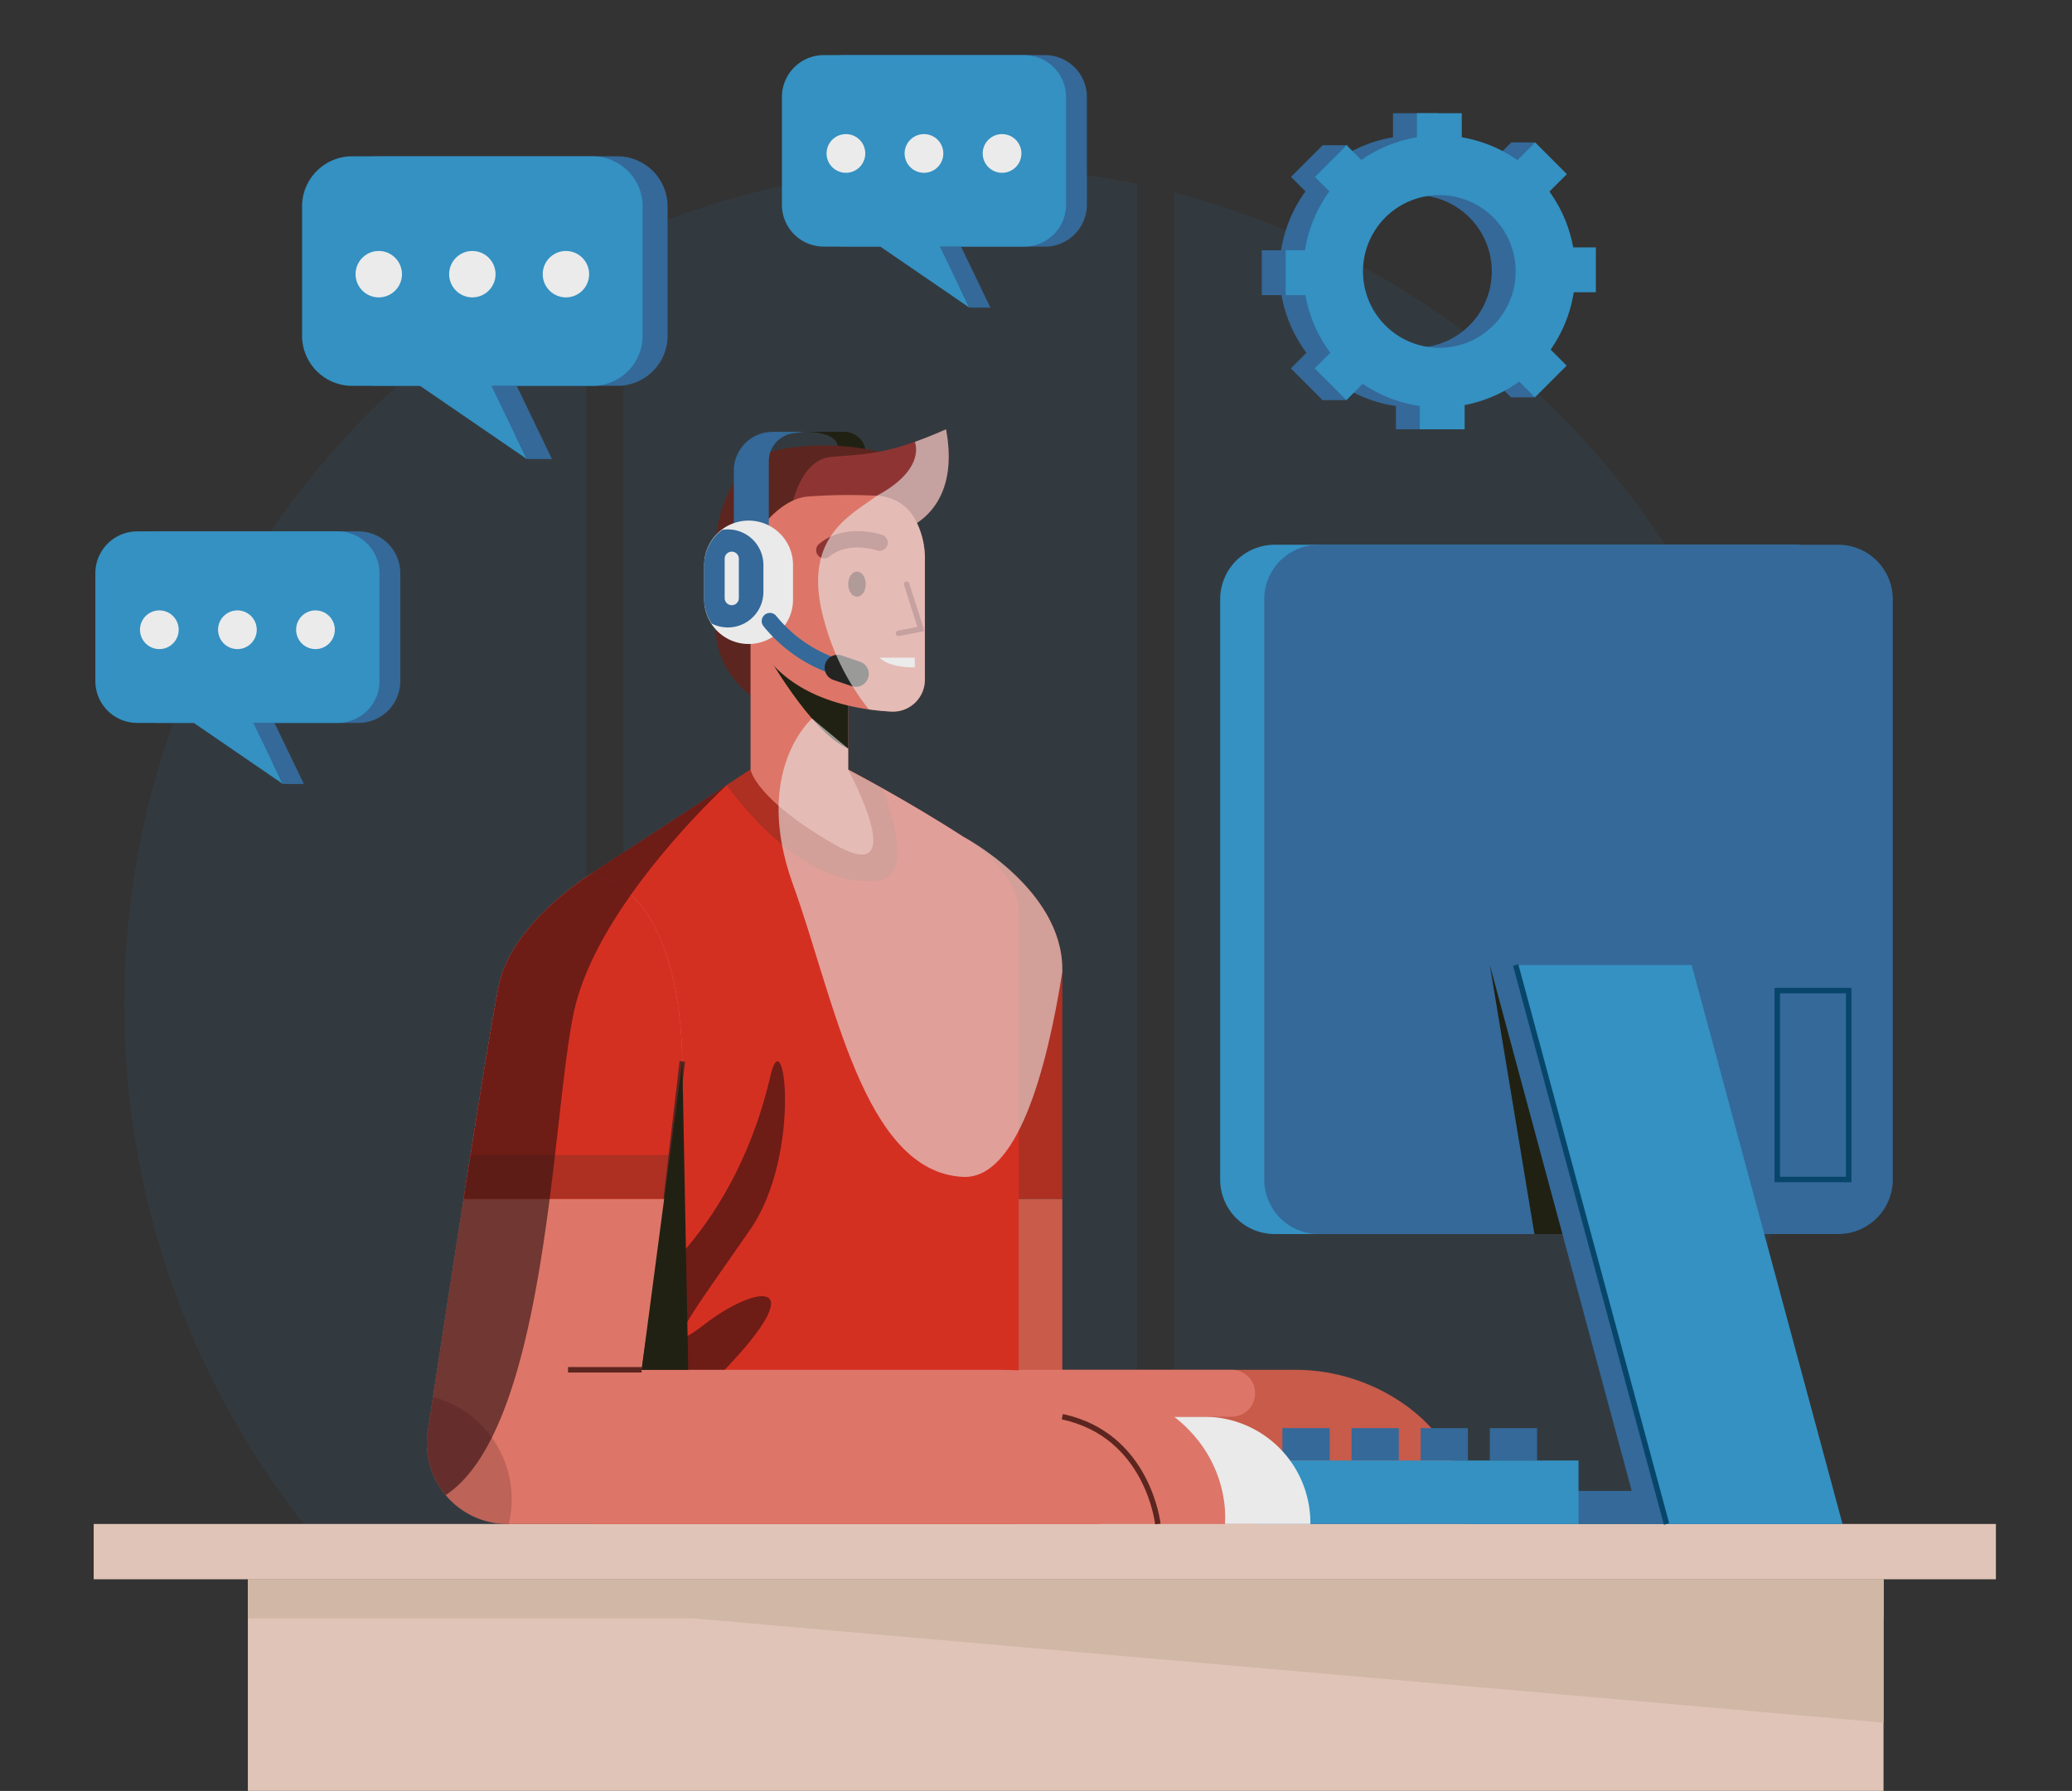 <svg xmlns="http://www.w3.org/2000/svg" xmlns:xlink="http://www.w3.org/1999/xlink" width="376" height="325" viewBox="0 0 376 325">
  <rect x="0" y="0" width="376" height="325" fill="#333333" stroke="none"/>
  <defs>
    <clipPath id="clip-path">
      <rect id="Rectangle_173" data-name="Rectangle 173" width="376" height="325" transform="translate(140 4221)" fill="#e7ebe9"/>
    </clipPath>
    <clipPath id="clip-path-2">
      <rect id="Rectangle_314" data-name="Rectangle 314" width="345.191" height="353.914" fill="none"/>
    </clipPath>
    <clipPath id="clip-path-4">
      <rect id="Rectangle_263" data-name="Rectangle 263" width="83.806" height="272.079" fill="none"/>
    </clipPath>
    <clipPath id="clip-path-5">
      <rect id="Rectangle_264" data-name="Rectangle 264" width="114.033" height="294.858" fill="none"/>
    </clipPath>
    <clipPath id="clip-path-6">
      <rect id="Rectangle_265" data-name="Rectangle 265" width="93.169" height="304.546" fill="none"/>
    </clipPath>
    <clipPath id="clip-path-8">
      <rect id="Rectangle_269" data-name="Rectangle 269" width="296.827" height="7.069" fill="none"/>
    </clipPath>
    <clipPath id="clip-path-9">
      <rect id="Rectangle_270" data-name="Rectangle 270" width="296.827" height="26.012" fill="none"/>
    </clipPath>
    <clipPath id="clip-path-10">
      <rect id="Rectangle_272" data-name="Rectangle 272" width="12.774" height="5.462" fill="none"/>
    </clipPath>
    <clipPath id="clip-path-12">
      <rect id="Rectangle_275" data-name="Rectangle 275" width="19.748" height="19.749" fill="none"/>
    </clipPath>
    <clipPath id="clip-path-13">
      <rect id="Rectangle_277" data-name="Rectangle 277" width="29.379" height="2.419" fill="none"/>
    </clipPath>
    <clipPath id="clip-path-14">
      <rect id="Rectangle_279" data-name="Rectangle 279" width="29.379" height="2.418" fill="none"/>
    </clipPath>
    <clipPath id="clip-path-18">
      <rect id="Rectangle_292" data-name="Rectangle 292" width="32.7" height="66.57" fill="none"/>
    </clipPath>
    <clipPath id="clip-path-19">
      <rect id="Rectangle_293" data-name="Rectangle 293" width="15.403" height="23.041" fill="none"/>
    </clipPath>
    <clipPath id="clip-path-20">
      <rect id="Rectangle_294" data-name="Rectangle 294" width="54.412" height="128.818" fill="none"/>
    </clipPath>
    <clipPath id="clip-path-21">
      <rect id="Rectangle_295" data-name="Rectangle 295" width="23.697" height="51.237" fill="none"/>
    </clipPath>
    <clipPath id="clip-path-22">
      <rect id="Rectangle_296" data-name="Rectangle 296" width="51.493" height="83.191" fill="none"/>
    </clipPath>
  </defs>
  <g id="Group_657" data-name="Group 657" transform="translate(-140 -4411)">
    <g id="Mask_Group_7" data-name="Mask Group 7" transform="translate(0 190)" opacity="0.9" clip-path="url(#clip-path)" style="mix-blend-mode: luminosity;isolation: isolate">
      <g id="Group_532" data-name="Group 532" transform="translate(157 4231)">
        <g id="Group_531" data-name="Group 531" clip-path="url(#clip-path-2)">
          <g id="Group_483" data-name="Group 483">
            <g id="Group_482" data-name="Group 482" clip-path="url(#clip-path-2)">
              <g id="Group_475" data-name="Group 475" transform="translate(5.565 36.369)" opacity="0.12">
                <g id="Group_474" data-name="Group 474">
                  <g id="Group_473" data-name="Group 473" clip-path="url(#clip-path-4)">
                    <path id="Path_6624" data-name="Path 6624" d="M89.844,39.463a152.317,152.317,0,0,0,0,272.079Z" transform="translate(-6.039 -39.463)" fill="#346fa4"/>
                  </g>
                </g>
              </g>
              <g id="Group_478" data-name="Group 478" transform="translate(196.079 24.98)" opacity="0.12">
                <g id="Group_477" data-name="Group 477">
                  <g id="Group_476" data-name="Group 476" clip-path="url(#clip-path-5)">
                    <path id="Path_6625" data-name="Path 6625" d="M212.757,27.1V321.963a152.319,152.319,0,0,0,0-294.858" transform="translate(-212.757 -27.105)" fill="#346fa4"/>
                  </g>
                </g>
              </g>
              <g id="Group_481" data-name="Group 481" transform="translate(96.14 20.136)" opacity="0.12">
                <g id="Group_480" data-name="Group 480">
                  <g id="Group_479" data-name="Group 479" clip-path="url(#clip-path-6)">
                    <path id="Path_6626" data-name="Path 6626" d="M197.487,25.113a152.843,152.843,0,0,0-93.169,9.764v278.49a152.884,152.884,0,0,0,93.169,9.764Z" transform="translate(-104.318 -21.849)" fill="#346fa4"/>
                  </g>
                </g>
              </g>
            </g>
          </g>
          <rect id="Rectangle_267" data-name="Rectangle 267" width="345.191" height="10.037" transform="translate(0 266.56)" fill="#f3d4c5"/>
          <g id="Group_530" data-name="Group 530">
            <g id="Group_529" data-name="Group 529" clip-path="url(#clip-path-2)">
              <path id="Path_6627" data-name="Path 6627" d="M314.477,377.441H43.055a12.7,12.7,0,0,1-12.7-12.7V300.125H327.179V364.74a12.7,12.7,0,0,1-12.7,12.7" transform="translate(-2.379 -23.527)" fill="#f3d4c5"/>
              <g id="Group_486" data-name="Group 486" transform="translate(27.973 276.598)" style="mix-blend-mode: multiply;isolation: isolate">
                <g id="Group_485" data-name="Group 485">
                  <g id="Group_484" data-name="Group 484" clip-path="url(#clip-path-8)">
                    <rect id="Rectangle_268" data-name="Rectangle 268" width="296.827" height="7.069" transform="translate(0 0)" fill="#e1c5b2"/>
                  </g>
                </g>
              </g>
              <g id="Group_489" data-name="Group 489" transform="translate(27.973 276.598)" style="mix-blend-mode: multiply;isolation: isolate">
                <g id="Group_488" data-name="Group 488">
                  <g id="Group_487" data-name="Group 487" clip-path="url(#clip-path-9)">
                    <path id="Path_6628" data-name="Path 6628" d="M30.352,300.125l296.827,26.011V300.125Z" transform="translate(-30.352 -300.125)" fill="#e1c5b2"/>
                  </g>
                </g>
              </g>
              <path id="Path_6629" data-name="Path 6629" d="M325.968,221.5H231.709a9.9,9.9,0,0,1-9.9-9.9V106.313a9.9,9.9,0,0,1,9.9-9.9h94.259a9.9,9.9,0,0,1,9.9,9.9V211.6a9.9,9.9,0,0,1-9.9,9.9" transform="translate(-17.388 -7.558)" fill="#349bd1"/>
              <path id="Path_6630" data-name="Path 6630" d="M334.65,221.5H240.391a9.9,9.9,0,0,1-9.9-9.9V106.313a9.9,9.9,0,0,1,9.9-9.9H334.65a9.9,9.9,0,0,1,9.9,9.9V211.6a9.9,9.9,0,0,1-9.9,9.9" transform="translate(-18.069 -7.558)" fill="#346fa4"/>
              <path id="Path_6631" data-name="Path 6631" d="M334.219,280.606H302.282L274.908,179.169h31.936Z" transform="translate(-21.551 -14.045)" fill="#346fa4"/>
              <path id="Path_6632" data-name="Path 6632" d="M258.712,288.723h46.993l-1.623-6.014h-45.37Z" transform="translate(-20.281 -22.162)" fill="#346fa4"/>
              <g id="Group_492" data-name="Group 492" transform="translate(225.657 198.112)" style="mix-blend-mode: multiply;isolation: isolate">
                <g id="Group_491" data-name="Group 491">
                  <g id="Group_490" data-name="Group 490" clip-path="url(#clip-path-10)">
                    <rect id="Rectangle_271" data-name="Rectangle 271" width="12.774" height="5.461" transform="translate(0 0.001)" fill="#346fa4"/>
                  </g>
                </g>
              </g>
              <g id="Group_495" data-name="Group 495" transform="translate(242.994 198.112)" style="mix-blend-mode: multiply;isolation: isolate">
                <g id="Group_494" data-name="Group 494">
                  <g id="Group_493" data-name="Group 493" clip-path="url(#clip-path-10)">
                    <rect id="Rectangle_273" data-name="Rectangle 273" width="12.774" height="5.461" transform="translate(0 0.001)" fill="#346fa4"/>
                  </g>
                </g>
              </g>
              <g id="Group_498" data-name="Group 498" transform="translate(263.232 122.107)" style="mix-blend-mode: multiply;isolation: isolate">
                <g id="Group_497" data-name="Group 497">
                  <g id="Group_496" data-name="Group 496" clip-path="url(#clip-path-12)">
                    <path id="Path_6633" data-name="Path 6633" d="M305.37,142.367a9.874,9.874,0,1,1-9.874-9.874,9.874,9.874,0,0,1,9.874,9.874" transform="translate(-285.622 -132.493)" fill="#346fa4"/>
                  </g>
                </g>
              </g>
              <path id="Path_6634" data-name="Path 6634" d="M339.31,280.606H307.374L280,179.169h31.936Z" transform="translate(-21.95 -14.045)" fill="#349bd1"/>
              <path id="Path_6635" data-name="Path 6635" d="M283,227.986l-8.094-48.818,13.174,48.818Z" transform="translate(-21.551 -14.045)" fill="#1e1f0f"/>
              <g id="Group_501" data-name="Group 501" transform="translate(220.003 172.285)" style="mix-blend-mode: multiply;isolation: isolate">
                <g id="Group_500" data-name="Group 500">
                  <g id="Group_499" data-name="Group 499" clip-path="url(#clip-path-13)">
                    <rect id="Rectangle_276" data-name="Rectangle 276" width="29.378" height="2.419" transform="translate(0.001)" fill="#346fa4"/>
                  </g>
                </g>
              </g>
              <g id="Group_504" data-name="Group 504" transform="translate(220.003 175.989)" style="mix-blend-mode: multiply;isolation: isolate">
                <g id="Group_503" data-name="Group 503">
                  <g id="Group_502" data-name="Group 502" clip-path="url(#clip-path-14)">
                    <rect id="Rectangle_278" data-name="Rectangle 278" width="29.378" height="2.418" transform="translate(0.001 0)" fill="#346fa4"/>
                  </g>
                </g>
              </g>
              <g id="Group_507" data-name="Group 507" transform="translate(220.003 179.692)" style="mix-blend-mode: multiply;isolation: isolate">
                <g id="Group_506" data-name="Group 506">
                  <g id="Group_505" data-name="Group 505" clip-path="url(#clip-path-13)">
                    <rect id="Rectangle_280" data-name="Rectangle 280" width="29.378" height="2.418" transform="translate(0.001 0.001)" fill="#346fa4"/>
                  </g>
                </g>
              </g>
              <g id="Group_510" data-name="Group 510" transform="translate(220.003 183.396)" style="mix-blend-mode: multiply;isolation: isolate">
                <g id="Group_509" data-name="Group 509">
                  <g id="Group_508" data-name="Group 508" clip-path="url(#clip-path-14)">
                    <rect id="Rectangle_282" data-name="Rectangle 282" width="29.378" height="2.418" transform="translate(0.001 0)" fill="#346fa4"/>
                  </g>
                </g>
              </g>
              <g id="Group_513" data-name="Group 513" transform="translate(220.003 187.099)" style="mix-blend-mode: multiply;isolation: isolate">
                <g id="Group_512" data-name="Group 512">
                  <g id="Group_511" data-name="Group 511" clip-path="url(#clip-path-13)">
                    <rect id="Rectangle_284" data-name="Rectangle 284" width="29.378" height="2.418" transform="translate(0.001 0.001)" fill="#346fa4"/>
                  </g>
                </g>
              </g>
              <line id="Line_22" data-name="Line 22" x2="27.374" y2="101.437" transform="translate(258.05 165.123)" fill="none" stroke="#024870" stroke-miterlimit="10" stroke-width="0.99"/>
              <rect id="Rectangle_286" data-name="Rectangle 286" width="12.968" height="34.276" transform="translate(305.512 169.765)" fill="none" stroke="#024870" stroke-miterlimit="10" stroke-width="0.99"/>
              <path id="Path_6636" data-name="Path 6636" d="M188.6,225.208v31.024h41.934a34.58,34.58,0,0,1,20.914,6.829c5.636,4.271,10.759,10.957,10.759,21.154H163.664l2.433-59.007Z" transform="translate(-12.83 -17.655)" fill="#d85f4c"/>
              <rect id="Rectangle_287" data-name="Rectangle 287" width="8.571" height="5.873" transform="translate(253.357 249.167)" fill="#346fa4"/>
              <rect id="Rectangle_288" data-name="Rectangle 288" width="8.571" height="5.873" transform="translate(240.811 249.167)" fill="#346fa4"/>
              <rect id="Rectangle_289" data-name="Rectangle 289" width="8.571" height="5.873" transform="translate(228.264 249.167)" fill="#346fa4"/>
              <rect id="Rectangle_290" data-name="Rectangle 290" width="8.571" height="5.873" transform="translate(215.717 249.167)" fill="#346fa4"/>
              <rect id="Rectangle_291" data-name="Rectangle 291" width="58.699" height="11.52" transform="translate(210.753 255.04)" fill="#349bd1"/>
              <path id="Path_6637" data-name="Path 6637" d="M170.866,153.922s17.946,9.429,17.946,24.028v41.671H166.3Z" transform="translate(-13.037 -12.066)" fill="#ba3020"/>
              <path id="Path_6638" data-name="Path 6638" d="M126.882,140.692l-28.9,18.884V277.59h77.561V165.963s.3-6.388-10.037-13.079S144.6,140.692,144.6,140.692Z" transform="translate(-7.681 -11.029)" fill="#e53020"/>
              <g id="Group_516" data-name="Group 516" transform="translate(92.756 182.597)" opacity="0.61" style="mix-blend-mode: multiply;isolation: isolate">
                <g id="Group_515" data-name="Group 515">
                  <g id="Group_514" data-name="Group 514" clip-path="url(#clip-path-18)">
                    <path id="Path_6639" data-name="Path 6639" d="M103.975,242.247s19.489-10.95,26.625-41.061c2.574-11.862,5.919,13.687-3.509,27.375S109.209,253.2,118.682,245.9s19.851-8.668,3.712,8.212-21.748,8.517-21.748,8.517Z" transform="translate(-100.646 -198.129)" fill="#2c0a0c"/>
                  </g>
                </g>
              </g>
              <path id="Path_6640" data-name="Path 6640" d="M217.039,268.112H197.987v19.466h38.324v-.194a19.272,19.272,0,0,0-19.272-19.272" transform="translate(-15.521 -21.018)" fill="#fefefe"/>
              <path id="Path_6641" data-name="Path 6641" d="M152.392,160.792c5.379-1,2.886-10.363.526-16.709-3.741-2.1-6.23-3.392-6.23-3.392H128.971l-4.333,2.832c4.368,5.916,15.483,18.92,27.754,17.268" transform="translate(-9.771 -11.029)" fill="#ba3020"/>
              <path id="Path_6642" data-name="Path 6642" d="M95.448,161.182S81.153,170,78.719,181.256c-1.751,8.1-9.016,55.268-12.951,81.076A14.655,14.655,0,0,0,80.257,279.2H210.42s3.345-27.983-41.975-27.983H104.573l7.3-50.794s2.433-34.979-16.425-39.237" transform="translate(-5.142 -12.635)" fill="#ef7d6e"/>
              <line id="Line_23" data-name="Line 23" x1="13.349" transform="translate(86.081 238.578)" fill="none" stroke="#61241e" stroke-miterlimit="10" stroke-width="0.99"/>
              <path id="Path_6643" data-name="Path 6643" d="M220.816,267.388H182.145v-8.517h38.671a4.216,4.216,0,0,1,4.215,4.215v.086a4.216,4.216,0,0,1-4.215,4.215" transform="translate(-14.279 -20.293)" fill="#ef7d6e"/>
              <g id="Group_519" data-name="Group 519" transform="translate(60.455 243.519)" opacity="0.18" style="mix-blend-mode: multiply;isolation: isolate">
                <g id="Group_518" data-name="Group 518">
                  <g id="Group_517" data-name="Group 517" clip-path="url(#clip-path-19)">
                    <path id="Path_6644" data-name="Path 6644" d="M66.711,264.234c-.331,2.163-.647,4.231-.943,6.178a14.655,14.655,0,0,0,14.49,16.864h.217a19.221,19.221,0,0,0-13.764-23.041" transform="translate(-65.597 -264.233)" fill="#2c0a0c"/>
                  </g>
                </g>
              </g>
              <path id="Path_6645" data-name="Path 6645" d="M110.224,216.209l2.269-15.79s2.434-34.979-16.424-39.237c0,0-14.3,8.821-16.729,20.074-.895,4.138-3.229,18.476-5.823,34.952Z" transform="translate(-5.763 -12.635)" fill="#e53020"/>
              <path id="Path_6646" data-name="Path 6646" d="M109.6,224.531H72.839l1.253-7.96h36.651Z" transform="translate(-5.71 -16.977)" fill="#e53020"/>
              <path id="Path_6647" data-name="Path 6647" d="M109.6,224.531H72.839l1.253-7.96h36.651Z" transform="translate(-5.71 -16.977)" fill="#ba3020"/>
              <line id="Line_24" data-name="Line 24" y1="24.956" x2="2.933" transform="translate(103.889 182.597)" fill="none" stroke="#61241e" stroke-miterlimit="10" stroke-width="0.99"/>
              <path id="Path_6648" data-name="Path 6648" d="M208.062,287.578s-1.74-16.144-17.336-19.466" transform="translate(-14.951 -21.018)" fill="none" stroke="#61241e" stroke-miterlimit="10" stroke-width="0.99"/>
              <g id="Group_522" data-name="Group 522" transform="translate(60.455 132.495)" opacity="0.61" style="mix-blend-mode: multiply;isolation: isolate">
                <g id="Group_521" data-name="Group 521">
                  <g id="Group_520" data-name="Group 520" clip-path="url(#clip-path-20)">
                    <path id="Path_6649" data-name="Path 6649" d="M92.436,184.272c4.544-19.431,27.565-40.5,27.574-40.507L95.449,159.817s-14.3,8.821-16.729,20.074c-1.751,8.1-9.016,55.268-12.951,81.076a14.579,14.579,0,0,0,3.255,11.616C87.779,260.19,88.292,202,92.436,184.272" transform="translate(-65.597 -143.765)" fill="#2c0a0c"/>
                  </g>
                </g>
              </g>
              <path id="Path_6650" data-name="Path 6650" d="M139.825,74.188h7.357a3.891,3.891,0,0,1,3.891,3.891v3.45h-5.095V76.745s.093-2.557-6.154-2.557" transform="translate(-10.961 -5.816)" fill="#1e1f0f"/>
              <path id="Path_6651" data-name="Path 6651" d="M130.229,123.262s-7.724-4.588-7.724-13.1V93.891s.833-14.582,12.38-16.444a45.454,45.454,0,0,1,20.762,1.49Z" transform="translate(-9.603 -6.027)" fill="#61241e"/>
              <path id="Path_6652" data-name="Path 6652" d="M147.057,124.436v14.086s11.8,21.805-2.56,13.543-15.157-13.543-15.157-13.543V113Z" transform="translate(-10.139 -8.858)" fill="#ef7d6e"/>
              <path id="Path_6653" data-name="Path 6653" d="M156.78,92.235s11.61-2.573,8.631-18.555c-10.7,4.74-14.763,4.469-20.858,5.011s-7.584,10.429-7.584,11.648,19.811,1.9,19.811,1.9" transform="translate(-10.737 -5.776)" fill="#983533"/>
              <path id="Path_6654" data-name="Path 6654" d="M147.256,135V124.729l-3.4-2.193-11.985-5.8s8.462,15.343,15.382,18.267" transform="translate(-10.338 -9.151)" fill="#1e1f0f"/>
              <path id="Path_6655" data-name="Path 6655" d="M152.251,86.756a8.151,8.151,0,0,1,6.538,3.6,14.511,14.511,0,0,1,2.183,8.1v21.679a5.782,5.782,0,0,1-6.066,5.785c-7.765-.4-20.786-2.937-25.566-14.994V95.419S133.6,87.51,139.681,86.9a101.379,101.379,0,0,1,12.57-.146" transform="translate(-10.139 -6.791)" fill="#ef7d6e"/>
              <path id="Path_6656" data-name="Path 6656" d="M151.758,103.975c0,1.26-.715,2.281-1.6,2.281s-1.6-1.021-1.6-2.281.714-2.281,1.6-2.281,1.6,1.021,1.6,2.281" transform="translate(-11.646 -7.972)" fill="#61241e"/>
              <path id="Path_6657" data-name="Path 6657" d="M158.465,113.1l4.067-.79-2.584-8.137" transform="translate(-12.422 -8.166)" fill="none" stroke="#983533" stroke-linecap="round" stroke-miterlimit="10" stroke-width="0.99"/>
              <path id="Path_6658" data-name="Path 6658" d="M153.9,95.949s-5.932-2.053-10.038,1.369" transform="translate(-11.278 -7.474)" fill="none" stroke="#983533" stroke-linecap="round" stroke-miterlimit="10" stroke-width="2.97"/>
              <path id="Path_6659" data-name="Path 6659" d="M161.14,118.649v1.76s-4.567.161-6.388-1.76Z" transform="translate(-12.131 -9.301)" fill="#fff"/>
              <path id="Path_6660" data-name="Path 6660" d="M126.045,92.275V81.23a7.042,7.042,0,0,1,7.042-7.042h5.658l-1.933.263a5.105,5.105,0,0,0-4.417,5.059V92.755Z" transform="translate(-9.881 -5.816)" fill="#346fa4"/>
              <path id="Path_6661" data-name="Path 6661" d="M136.333,105.909a8.059,8.059,0,1,1-16.117,0V99.815a8.059,8.059,0,1,1,16.117,0Z" transform="translate(-9.424 -7.193)" fill="#fefefe"/>
              <path id="Path_6662" data-name="Path 6662" d="M124.5,93.39a6.441,6.441,0,0,0-1.03.09,8.036,8.036,0,0,0-3.259,6.462v6.095a8.017,8.017,0,0,0,1.327,4.424,6.45,6.45,0,0,0,9.418-5.732V99.846A6.456,6.456,0,0,0,124.5,93.39" transform="translate(-9.424 -7.321)" fill="#346fa4"/>
              <path id="Path_6663" data-name="Path 6663" d="M126.817,106.17a1.287,1.287,0,1,1-2.573,0V99.1a1.287,1.287,0,1,1,2.573,0Z" transform="translate(-9.74 -7.668)" fill="#fefefe"/>
              <path id="Path_6664" data-name="Path 6664" d="M133.148,111.448a26.049,26.049,0,0,0,12.307,8.4" transform="translate(-10.438 -8.737)" fill="none" stroke="#346fa4" stroke-linecap="round" stroke-miterlimit="10" stroke-width="2.97"/>
              <path id="Path_6665" data-name="Path 6665" d="M151.8,122.306a2.342,2.342,0,0,1-2.972,1.463l-3.345-1.138A2.342,2.342,0,0,1,147,118.2l3.346,1.139a2.341,2.341,0,0,1,1.463,2.971" transform="translate(-11.281 -9.256)" fill="#222221"/>
              <g id="Group_525" data-name="Group 525" transform="translate(131.466 67.904)" opacity="0.59" style="mix-blend-mode: overlay;isolation: isolate">
                <g id="Group_524" data-name="Group 524">
                  <g id="Group_523" data-name="Group 523" clip-path="url(#clip-path-21)">
                    <path id="Path_6666" data-name="Path 6666" d="M162.016,119.124V97.445a15.256,15.256,0,0,0-1.434-6.762c3.167-2.106,7.168-6.843,5.274-17-2.132.944-3.991,1.682-5.663,2.274l0,0s2.176,4.923-6.9,9.784c-4.509,3.491-13.863,7.414-9.529,22.745a44.319,44.319,0,0,0,8.074,16.022c1.465.206,2.859.335,4.109.4a5.783,5.783,0,0,0,6.066-5.785" transform="translate(-142.648 -73.68)" fill="#fff"/>
                  </g>
                </g>
              </g>
              <g id="Group_528" data-name="Group 528" transform="translate(124.282 120.392)" opacity="0.59" style="mix-blend-mode: overlay;isolation: isolate">
                <g id="Group_527" data-name="Group 527">
                  <g id="Group_526" data-name="Group 526" clip-path="url(#clip-path-22)">
                    <path id="Path_6667" data-name="Path 6667" d="M186.346,176.124c0-14.6-17.946-24.028-17.946-24.028C158.059,145.4,147.49,139.9,147.49,139.9v-3.811l-6.569-5.46s-10.939,9.47-3.44,30.154,12.736,52.083,30.8,53.027c9.834.514,15.208-19.146,18.064-37.169Z" transform="translate(-134.853 -130.633)" fill="#fff"/>
                  </g>
                </g>
              </g>
              <path id="Path_6668" data-name="Path 6668" d="M115.279,198.129l-7.391,55.98h8.462Z" transform="translate(-8.458 -15.532)" fill="#1e1f0f"/>
              <path id="Path_6669" data-name="Path 6669" d="M280.542,17.189h-4.333v6.08h-29.7V17.694H242v33.18l-.034,13.084H246.3l1.954-5.638L276,58.943l.176,4.509h4.333V54.813h-27.6l-6.4-9.135,3.535-18.222,13.638-2.018,17.17-1.377Z" transform="translate(-18.968 -1.347)" fill="#346fa4"/>
              <path id="Path_6670" data-name="Path 6670" d="M258.16,15.816A24.681,24.681,0,1,0,282.84,40.5,24.681,24.681,0,0,0,258.16,15.816m0,38.532A13.852,13.852,0,1,1,272.011,40.5,13.852,13.852,0,0,1,258.16,54.348" transform="translate(-18.303 -1.24)" fill="#346fa4"/>
              <rect id="Rectangle_297" data-name="Rectangle 297" width="8.142" height="6.378" transform="translate(235.786 10.544)" fill="#346fa4"/>
              <rect id="Rectangle_298" data-name="Rectangle 298" width="6.378" height="8.142" transform="translate(252.731 20.351) rotate(-45)" fill="#346fa4"/>
              <rect id="Rectangle_299" data-name="Rectangle 299" width="6.378" height="8.142" transform="translate(261.884 34.893)" fill="#346fa4"/>
              <rect id="Rectangle_300" data-name="Rectangle 300" width="8.142" height="6.378" transform="translate(252.697 57.596) rotate(-45)" fill="#346fa4"/>
              <rect id="Rectangle_301" data-name="Rectangle 301" width="8.142" height="6.378" transform="translate(236.31 61.53)" fill="#346fa4"/>
              <rect id="Rectangle_302" data-name="Rectangle 302" width="6.378" height="8.142" transform="translate(217.24 56.853) rotate(-45)" fill="#346fa4"/>
              <rect id="Rectangle_303" data-name="Rectangle 303" width="6.378" height="8.142" transform="translate(211.976 35.416)" fill="#346fa4"/>
              <rect id="Rectangle_304" data-name="Rectangle 304" width="8.142" height="6.378" transform="translate(217.274 22.104) rotate(-45)" fill="#346fa4"/>
              <path id="Path_6671" data-name="Path 6671" d="M262.862,15.816A24.681,24.681,0,1,0,287.543,40.5a24.681,24.681,0,0,0-24.682-24.681m0,38.532A13.852,13.852,0,1,1,276.713,40.5a13.852,13.852,0,0,1-13.852,13.852" transform="translate(-18.671 -1.24)" fill="#349bd1"/>
              <rect id="Rectangle_305" data-name="Rectangle 305" width="8.142" height="6.378" transform="translate(240.119 10.544)" fill="#349bd1"/>
              <rect id="Rectangle_306" data-name="Rectangle 306" width="6.378" height="8.142" transform="translate(257.065 20.351) rotate(-45)" fill="#349bd1"/>
              <rect id="Rectangle_307" data-name="Rectangle 307" width="6.378" height="8.142" transform="translate(266.218 34.893)" fill="#349bd1"/>
              <rect id="Rectangle_308" data-name="Rectangle 308" width="8.143" height="6.377" transform="matrix(0.707, -0.707, 0.707, 0.707, 257.031, 57.596)" fill="#349bd1"/>
              <rect id="Rectangle_309" data-name="Rectangle 309" width="8.142" height="6.378" transform="translate(240.643 61.53)" fill="#349bd1"/>
              <rect id="Rectangle_310" data-name="Rectangle 310" width="6.378" height="8.143" transform="translate(221.573 56.853) rotate(-45.004)" fill="#349bd1"/>
              <rect id="Rectangle_311" data-name="Rectangle 311" width="6.378" height="8.142" transform="translate(216.31 35.416)" fill="#349bd1"/>
              <rect id="Rectangle_312" data-name="Rectangle 312" width="8.142" height="6.378" transform="translate(221.607 22.104) rotate(-45)" fill="#349bd1"/>
              <path id="Path_6672" data-name="Path 6672" d="M98.644,19.924H55.056a9.109,9.109,0,0,0-9.108,9.108V52.474a9.109,9.109,0,0,0,9.108,9.108h12.3L86.736,74.865l-6.39-13.282h18.3a9.108,9.108,0,0,0,9.107-9.108V29.032a9.108,9.108,0,0,0-9.107-9.108" transform="translate(-3.602 -1.562)" fill="#346fa4"/>
              <path id="Path_6673" data-name="Path 6673" d="M93.726,19.924H50.138a9.109,9.109,0,0,0-9.108,9.108V52.474a9.109,9.109,0,0,0,9.108,9.108h12.3L81.819,74.865l-6.39-13.282h18.3a9.109,9.109,0,0,0,9.108-9.108V29.032a9.109,9.109,0,0,0-9.108-9.108" transform="translate(-3.216 -1.562)" fill="#349bd1"/>
              <path id="Path_6674" data-name="Path 6674" d="M59.985,42.78a4.209,4.209,0,1,1-4.209-4.208,4.209,4.209,0,0,1,4.209,4.208" transform="translate(-4.042 -3.024)" fill="#fff"/>
              <path id="Path_6675" data-name="Path 6675" d="M78.411,42.78A4.208,4.208,0,1,1,74.2,38.572a4.208,4.208,0,0,1,4.208,4.208" transform="translate(-5.487 -3.024)" fill="#fff"/>
              <path id="Path_6676" data-name="Path 6676" d="M96.837,42.78a4.209,4.209,0,1,1-4.208-4.208,4.208,4.208,0,0,1,4.208,4.208" transform="translate(-6.931 -3.024)" fill="#fff"/>
              <path id="Path_6677" data-name="Path 6677" d="M89.277,78.408H84.745l-6.39-13.282h4.532Z" transform="translate(-6.142 -5.105)" fill="#346fa4"/>
              <path id="Path_6678" data-name="Path 6678" d="M183.581,0H147.219a7.6,7.6,0,0,0-7.6,7.6V27.154a7.6,7.6,0,0,0,7.6,7.6h10.259l16.17,11.08-5.331-11.08h15.264a7.6,7.6,0,0,0,7.6-7.6V7.6a7.6,7.6,0,0,0-7.6-7.6" transform="translate(-10.945)" fill="#346fa4"/>
              <path id="Path_6679" data-name="Path 6679" d="M179.479,0H143.117a7.6,7.6,0,0,0-7.6,7.6V27.154a7.6,7.6,0,0,0,7.6,7.6h10.259l16.17,11.08-5.331-11.08h15.264a7.6,7.6,0,0,0,7.6-7.6V7.6a7.6,7.6,0,0,0-7.6-7.6" transform="translate(-10.624)" fill="#349bd1"/>
              <path id="Path_6680" data-name="Path 6680" d="M151.331,19.066a3.511,3.511,0,1,1-3.51-3.51,3.51,3.51,0,0,1,3.51,3.51" transform="translate(-11.313 -1.219)" fill="#fff"/>
              <path id="Path_6681" data-name="Path 6681" d="M166.7,19.066a3.511,3.511,0,1,1-3.51-3.51,3.51,3.51,0,0,1,3.51,3.51" transform="translate(-12.518 -1.219)" fill="#fff"/>
              <path id="Path_6682" data-name="Path 6682" d="M182.074,19.066a3.511,3.511,0,1,1-3.51-3.51,3.51,3.51,0,0,1,3.51,3.51" transform="translate(-13.723 -1.219)" fill="#fff"/>
              <path id="Path_6683" data-name="Path 6683" d="M175.767,48.788h-3.78l-5.331-11.08h3.78Z" transform="translate(-13.064 -2.956)" fill="#346fa4"/>
              <path id="Path_6684" data-name="Path 6684" d="M48.392,93.783H12.03a7.6,7.6,0,0,0-7.6,7.6v19.557a7.6,7.6,0,0,0,7.6,7.6H22.289l16.17,11.081-5.331-11.081H48.392a7.6,7.6,0,0,0,7.6-7.6V101.381a7.6,7.6,0,0,0-7.6-7.6" transform="translate(-0.347 -7.352)" fill="#346fa4"/>
              <path id="Path_6685" data-name="Path 6685" d="M44.29,93.783H7.928a7.6,7.6,0,0,0-7.6,7.6v19.557a7.6,7.6,0,0,0,7.6,7.6H18.187l16.17,11.081-5.331-11.081H44.29a7.6,7.6,0,0,0,7.6-7.6V101.381a7.6,7.6,0,0,0-7.6-7.6" transform="translate(-0.026 -7.352)" fill="#349bd1"/>
              <path id="Path_6686" data-name="Path 6686" d="M16.142,112.849a3.511,3.511,0,1,1-3.51-3.509,3.51,3.51,0,0,1,3.51,3.509" transform="translate(-0.715 -8.571)" fill="#fff"/>
              <path id="Path_6687" data-name="Path 6687" d="M31.514,112.849A3.511,3.511,0,1,1,28,109.34a3.51,3.51,0,0,1,3.51,3.509" transform="translate(-1.92 -8.571)" fill="#fff"/>
              <path id="Path_6688" data-name="Path 6688" d="M46.885,112.849a3.511,3.511,0,1,1-3.51-3.509,3.51,3.51,0,0,1,3.51,3.509" transform="translate(-3.125 -8.571)" fill="#fff"/>
              <path id="Path_6689" data-name="Path 6689" d="M40.578,142.572H36.8l-5.331-11.08h3.78Z" transform="translate(-2.467 -10.308)" fill="#346fa4"/>
            </g>
          </g>
        </g>
      </g>
    </g>
  </g>
</svg>
